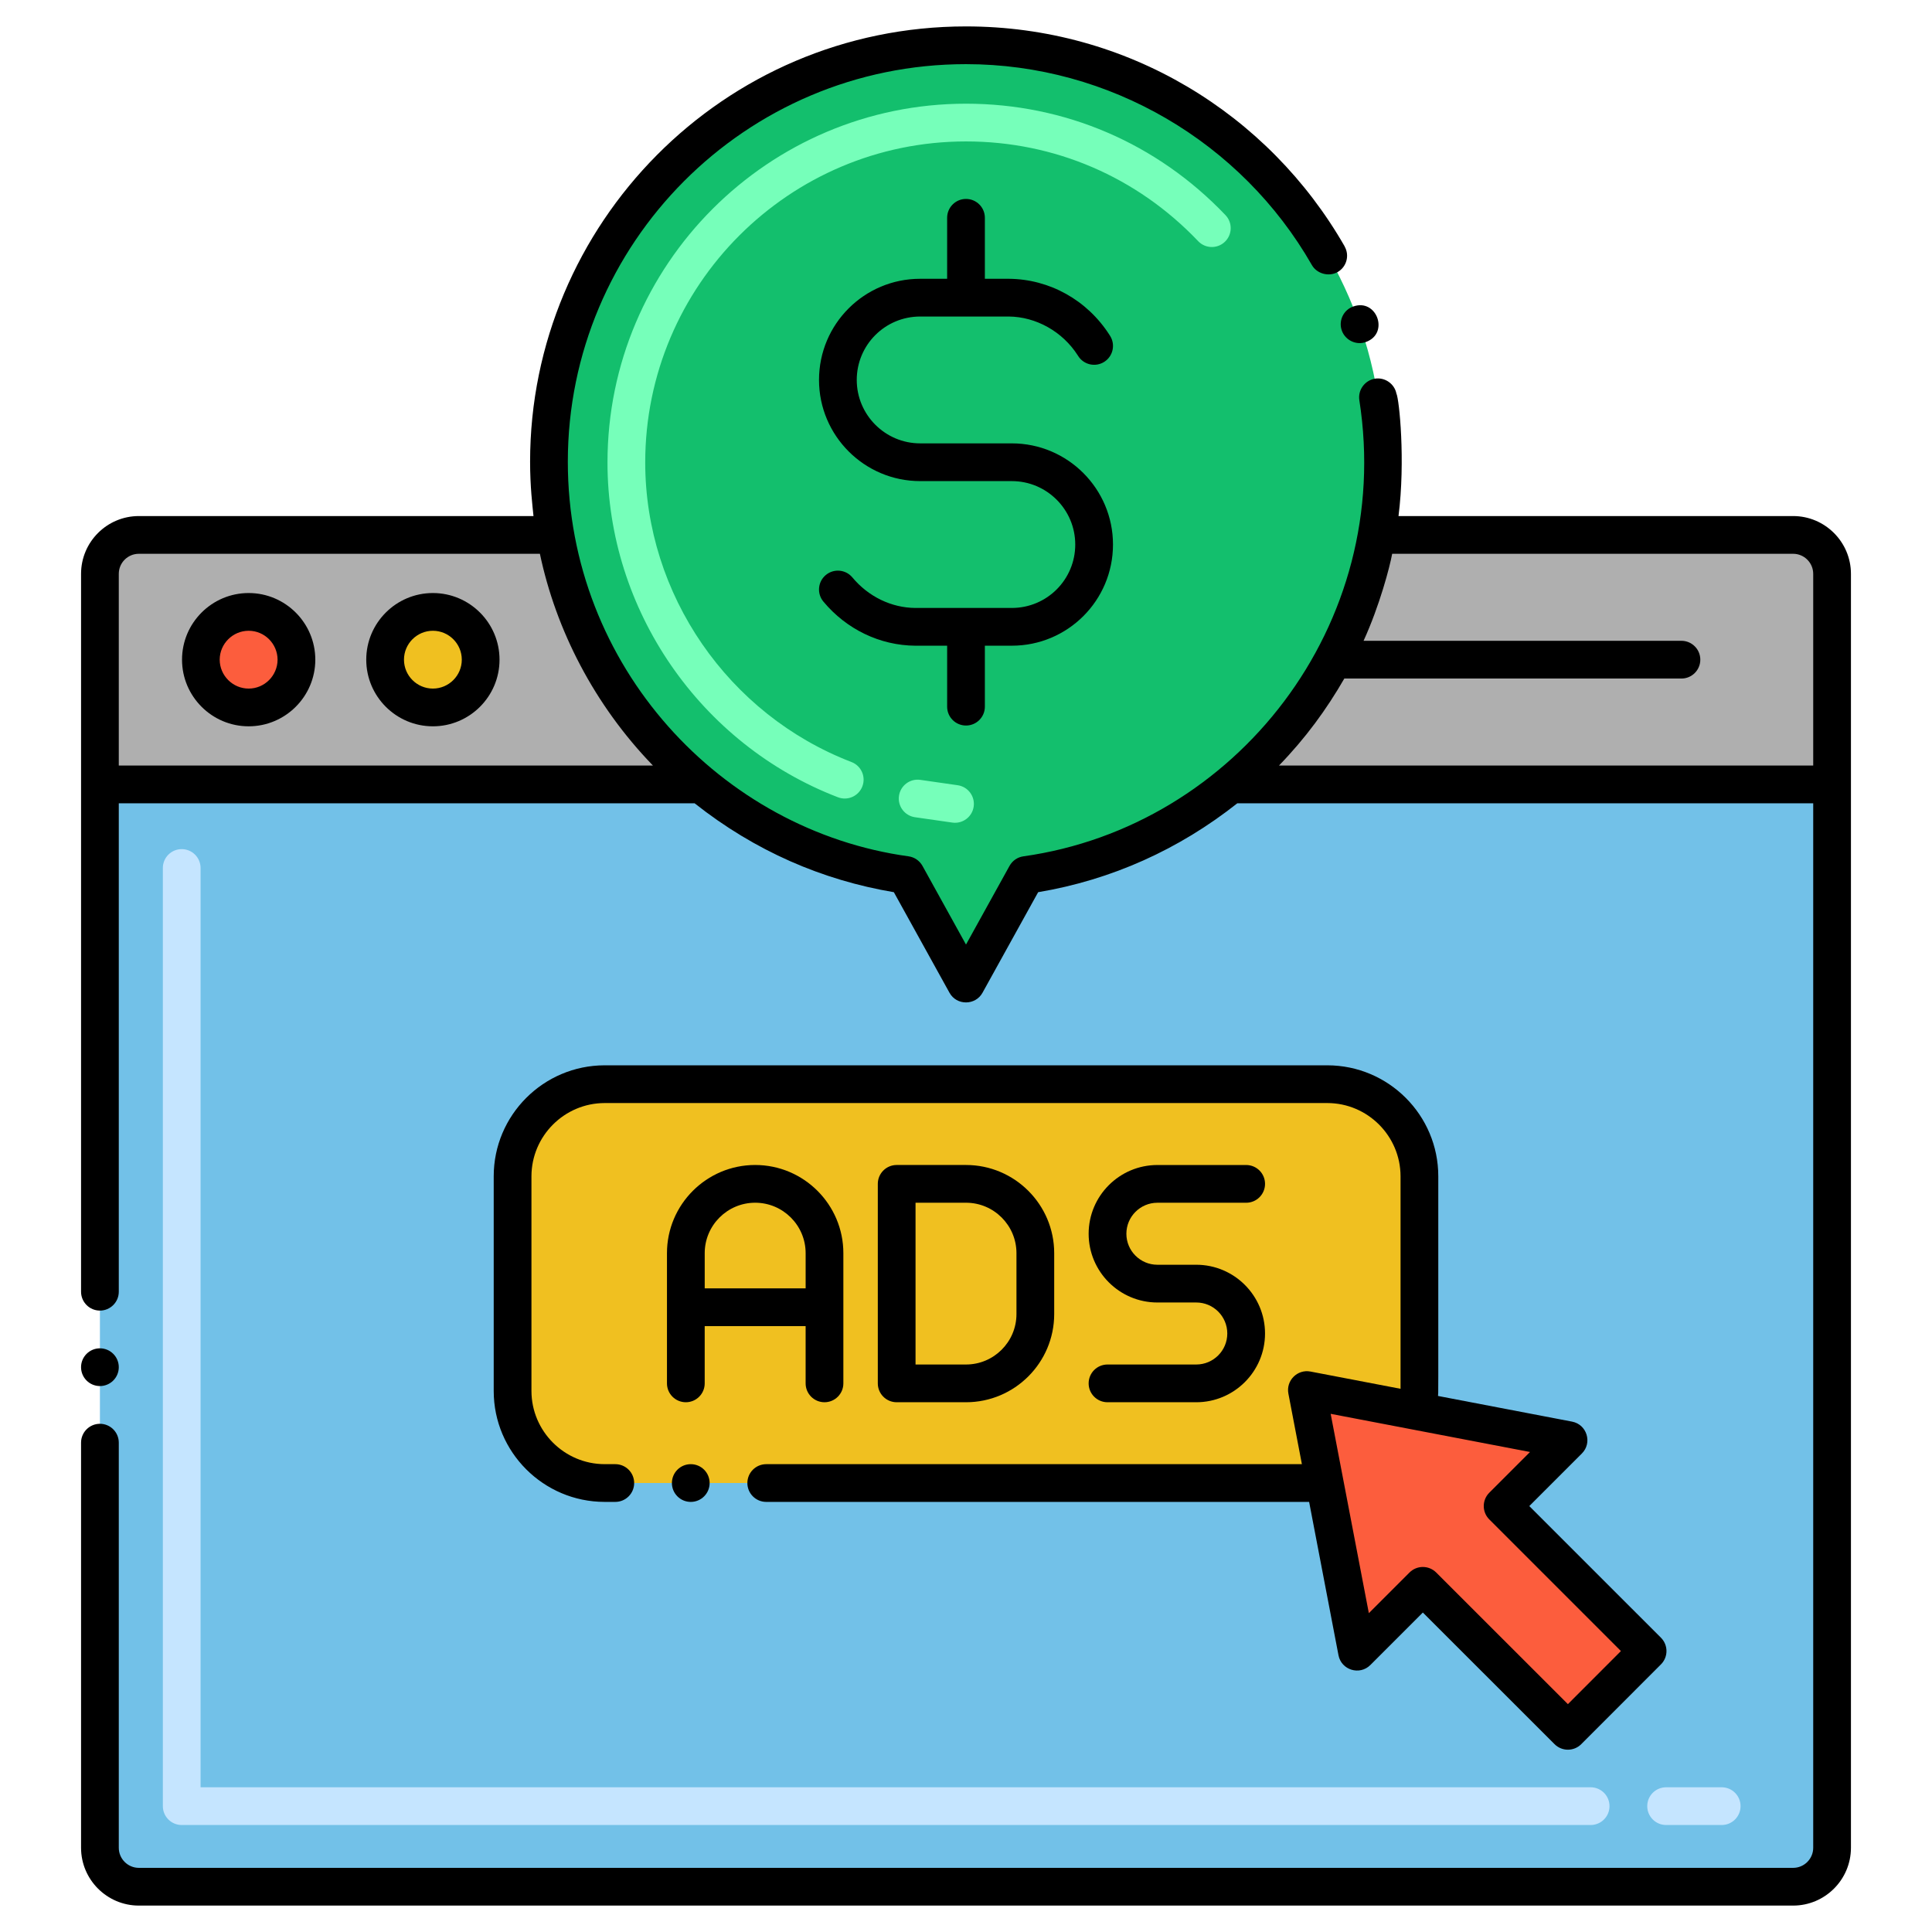 <svg id="Layer_1" enable-background="new 0 0 256 256" height="512" viewBox="0 0 256 256" width="512" xmlns="http://www.w3.org/2000/svg"><g><g><g><path d="m242.76 103.94v140.9c0 2.85-2.31 5.16-5.16 5.16h-219.2c-2.85 0-5.16-2.31-5.16-5.16v-140.9h79.67l.01.01c8.01 6.54 17.26 10.57 27.12 11.99l7.96 14.39 7.96-14.39c10.19-1.47 19.5-5.74 27.11-11.99l.01-.01z" fill="#72c1e8"/><path d="m228.133 241.823h-7.364c-1.381 0-2.5-1.119-2.5-2.5s1.119-2.5 2.5-2.5h7.364c1.381 0 2.5 1.119 2.5 2.5s-1.119 2.5-2.5 2.5zm-17.365 0h-186.69c-1.381 0-2.5-1.119-2.5-2.5v-124.31c0-1.381 1.119-2.5 2.5-2.5s2.5 1.119 2.5 2.5v121.81h184.19c1.381 0 2.5 1.119 2.5 2.5s-1.119 2.5-2.5 2.5z" fill="#c5e5ff"/><path d="m92.91 103.94h-79.67v-27.9c0-2.85 2.31-5.16 5.16-5.16h55.19c2.32 13.26 9.37 24.86 19.32 33.06z" fill="#afafaf"/><path d="m242.76 76.04v27.91h-79.69l.01-.01c9.95-8.2 17.01-19.8 19.33-33.06h55.19c2.85 0 5.16 2.32 5.16 5.16z" fill="#afafaf"/><circle cx="32.947" cy="87.411" fill="#fc5d3d" r="6.331"/><circle cx="57.357" cy="87.411" fill="#f0c020" r="6.331"/><path d="m188.08 155.855v28.46c0 .919-.103 1.817-.299 2.673l-14.607-2.798 2.354 12.316h-95.417c-6.731 0-12.191-5.461-12.191-12.192v-28.46c0-6.731 5.461-12.192 12.191-12.192h95.777c6.731.002 12.192 5.462 12.192 12.193z" fill="#f0c020"/><path d="m199.105 199.563 8.733-8.734-20.058-3.84-14.607-2.798 2.354 12.316 4.284 22.349 8.723-8.722 19.222 19.211 10.56-10.571z" fill="#fc5d3d"/><path d="m128 6c-34.24 0-60.36 30.88-54.41 64.88 2.32 13.26 9.37 24.86 19.32 33.06l.01.01c8.01 6.54 17.26 10.57 27.12 11.99l7.96 14.39 7.96-14.39c10.19-1.47 19.5-5.74 27.11-11.99l.01-.01c9.95-8.2 17.01-19.8 19.33-33.06 5.96-34.04-20.21-64.88-54.41-64.88z" fill="#13bf6d"/><path d="m126.188 108.996-4.949-.71c-1.367-.196-2.316-1.463-2.12-2.83.196-1.366 1.461-2.319 2.83-2.119l4.949.71c1.367.196 2.316 1.463 2.12 2.83-.198 1.376-1.478 2.316-2.83 2.119zm-15.152-3.353c-18.268-7.014-30.542-24.841-30.541-44.363 0-26.214 21.311-47.54 47.505-47.54 13.106 0 25.317 5.244 34.385 14.768.952 1 .913 2.582-.087 3.534-.999.951-2.583.913-3.534-.087-8.115-8.521-19.04-13.215-30.764-13.215-23.438 0-42.505 19.083-42.505 42.54 0 17.466 10.984 33.418 27.333 39.694 1.289.495 1.933 1.941 1.438 3.229-.495 1.29-1.94 1.935-3.23 1.44z" fill="#76ffba"/></g><g><path d="m32.95 78.58c-4.87 0-8.83 3.96-8.83 8.83 0 4.869 3.96 8.83 8.83 8.83 4.86 0 8.83-3.961 8.83-8.83 0-4.87-3.97-8.83-8.83-8.83zm0 12.66c-2.11 0-3.83-1.721-3.84-3.83.01-2.11 1.73-3.83 3.84-3.83s3.82 1.72 3.83 3.83c-.01 2.11-1.72 3.83-3.83 3.83z"/><path d="m57.36 78.58c-4.87 0-8.83 3.96-8.83 8.83 0 4.869 3.96 8.83 8.83 8.83s8.83-3.961 8.83-8.83c0-4.87-3.96-8.83-8.83-8.83zm0 12.66c-2.11 0-3.83-1.721-3.83-3.83 0-2.11 1.72-3.83 3.83-3.83s3.83 1.72 3.83 3.83-1.72 3.83-3.83 3.83z"/><path d="m106.75 183.304c0 1.381 1.119 2.5 2.5 2.5s2.5-1.119 2.5-2.5v-17.25c0-6.444-5.243-11.687-11.687-11.687s-11.686 5.242-11.686 11.687v17.25c0 1.381 1.119 2.5 2.5 2.5s2.5-1.119 2.5-2.5v-7.588h13.373zm-13.372-12.588v-4.662c0-3.687 3-6.687 6.686-6.687 3.687 0 6.687 3 6.687 6.687v4.662z"/><path d="m158.514 180.804h-11.764c-1.381 0-2.5 1.119-2.5 2.5s1.119 2.5 2.5 2.5h11.764c5.022 0 9.109-4.087 9.109-9.109s-4.087-9.109-9.109-9.109h-5.154c-2.266 0-4.109-1.843-4.109-4.108s1.844-4.109 4.109-4.109h11.764c1.381 0 2.5-1.119 2.5-2.5s-1.119-2.5-2.5-2.5h-11.764c-5.022 0-9.109 4.087-9.109 9.109s4.087 9.108 9.109 9.108h5.154c2.266 0 4.109 1.844 4.109 4.109s-1.844 4.109-4.109 4.109z"/><path d="m128.002 185.804c6.443 0 11.685-5.242 11.685-11.686v-8.066c0-6.443-5.242-11.685-11.685-11.685h-9.188c-1.381 0-2.5 1.119-2.5 2.5v26.437c0 1.381 1.119 2.5 2.5 2.5zm-6.688-26.437h6.688c3.686 0 6.685 2.999 6.685 6.685v8.066c0 3.687-2.999 6.686-6.685 6.686h-6.688z"/><path d="m190.58 155.859c0-8.1-6.59-14.689-14.69-14.699h-95.78c-8.1.01-14.69 6.6-14.69 14.699v28.46c0 8.091 6.59 14.681 14.69 14.69h1.42c1.38 0 2.5-1.12 2.5-2.5s-1.12-2.5-2.5-2.5h-1.42c-5.33-.01-9.68-4.36-9.69-9.69v-28.46c.01-5.34 4.36-9.689 9.69-9.699h95.78c5.33.01 9.68 4.359 9.69 9.699v28.163l-11.936-2.286c-1.729-.333-3.259 1.188-2.926 2.925l1.79 9.349h-70.978c-1.38 0-2.5 1.12-2.5 2.5s1.12 2.5 2.5 2.5h71.936l3.89 20.317c.376 1.966 2.805 2.713 4.223 1.297l6.956-6.955 17.453 17.444c.978.976 2.56.976 3.536-.002l10.561-10.571c.976-.977.976-2.559-.001-3.534l-17.444-17.443 6.966-6.966c1.417-1.417.67-3.846-1.298-4.223l-17.764-3.401c.052-1.165.036 3.622.036-29.114zm12.154 36.538-5.397 5.397c-.976.976-.976 2.559 0 3.535l17.444 17.444-7.026 7.034-17.453-17.443c-.978-.976-2.559-.976-3.535.001l-5.388 5.388-5.059-26.414c3.559.682 22.913 4.388 26.414 5.058z"/><circle cx="91.53" cy="196.51" r="2.5"/><circle cx="13.24" cy="181.16" r="2.5"/><path d="m237.6 68.38h-52.29c.933-7.344.096-15.486-.28-16.24-.26-1.28-1.5-2.16-2.82-1.97-1.354.22-2.301 1.491-2.09 2.86 4.647 29.765-16.384 56.49-44.52 60.44-.78.11-1.44.57-1.83 1.26l-5.77 10.43-5.77-10.43c-.39-.69-1.06-1.15-1.83-1.26-24.812-3.405-45.16-25.155-45.16-52.29 0-28.906 23.491-52.68 52.76-52.68 19.018 0 36.51 10.341 45.83 26.62.65 1.15 2.24 1.59 3.41.93 1.19-.68 1.61-2.2.93-3.39 0-.01 0-.01 0-.02-10.079-17.588-28.81-29.14-50.17-29.14-32.194 0-57.76 26.214-57.76 57.68 0 3.316.308 5.777.45 7.2h-52.29c-4.22 0-7.66 3.43-7.66 7.66v95.12c0 1.38 1.12 2.5 2.5 2.5s2.5-1.12 2.5-2.5v-64.72h76.29c0 .01 0 .01.01 0 8.011 6.339 16.939 10.186 26.4 11.78l7.37 13.32c.95 1.729 3.445 1.702 4.38 0l7.37-13.32c9.739-1.635 18.668-5.669 26.39-11.78.01.01.01.01.01 0h76.3v138.4c0 1.47-1.2 2.66-2.66 2.66h-219.2c-1.46 0-2.66-1.19-2.66-2.66v-53.68c0-1.38-1.12-2.5-2.5-2.5s-2.5 1.12-2.5 2.5v53.68c0 4.22 3.44 7.66 7.66 7.66h219.2c4.22 0 7.66-3.44 7.66-7.66v-168.8c0-4.22-3.44-7.66-7.66-7.66zm-221.86 33.06v-25.4c0-1.47 1.19-2.66 2.66-2.66h53.14c2.119 10.069 7.194 20.014 14.98 28.06zm224.52 0h-70.79c3.534-3.642 6.296-7.432 8.66-11.53h44.67c1.38 0 2.5-1.12 2.5-2.5s-1.12-2.5-2.5-2.5h-42.12c2.135-4.676 3.482-9.826 3.79-11.53h53.13c1.46 0 2.66 1.19 2.66 2.66z"/><path d="m180.98 45.32c1.609-.575 1.956-2.073 1.498-3.258-.441-1.142-1.63-1.994-3.158-1.452-1.26.44-1.908 1.767-1.587 2.985.381 1.444 1.938 2.21 3.247 1.725z"/></g></g><path d="m128 96.137c1.381 0 2.5-1.119 2.5-2.5v-8.079h3.473.103c7.4 0 13.401-5.99 13.401-13.405 0-7.392-6.014-13.404-13.405-13.404h-12.143c-4.635 0-8.405-3.771-8.405-8.405 0-4.624 3.731-8.404 8.42-8.404h.065 11.634c3.64.026 7.152 1.999 9.163 5.142l.062.097c.742 1.166 2.287 1.508 3.451.768 1.165-.741 1.509-2.287.768-3.451l-.065-.103c-2.96-4.627-7.947-7.413-13.359-7.452h-3.163v-8.08c0-1.381-1.119-2.5-2.5-2.5s-2.5 1.119-2.5 2.5v8.08h-3.473c-.034 0-.068 0-.103 0-7.399 0-13.401 5.989-13.401 13.404 0 7.392 6.014 13.405 13.405 13.405h12.143c4.635 0 8.405 3.771 8.405 8.404 0 4.624-3.731 8.405-8.42 8.405-.022 0-.044 0-.065 0h-12.693c-3.188-.023-6.232-1.498-8.354-4.045-.884-1.062-2.462-1.205-3.521-.321-1.062.884-1.205 2.46-.321 3.521 3.064 3.681 7.496 5.812 12.177 5.846h4.221v8.079c0 1.379 1.119 2.498 2.5 2.498z"/></g></svg>